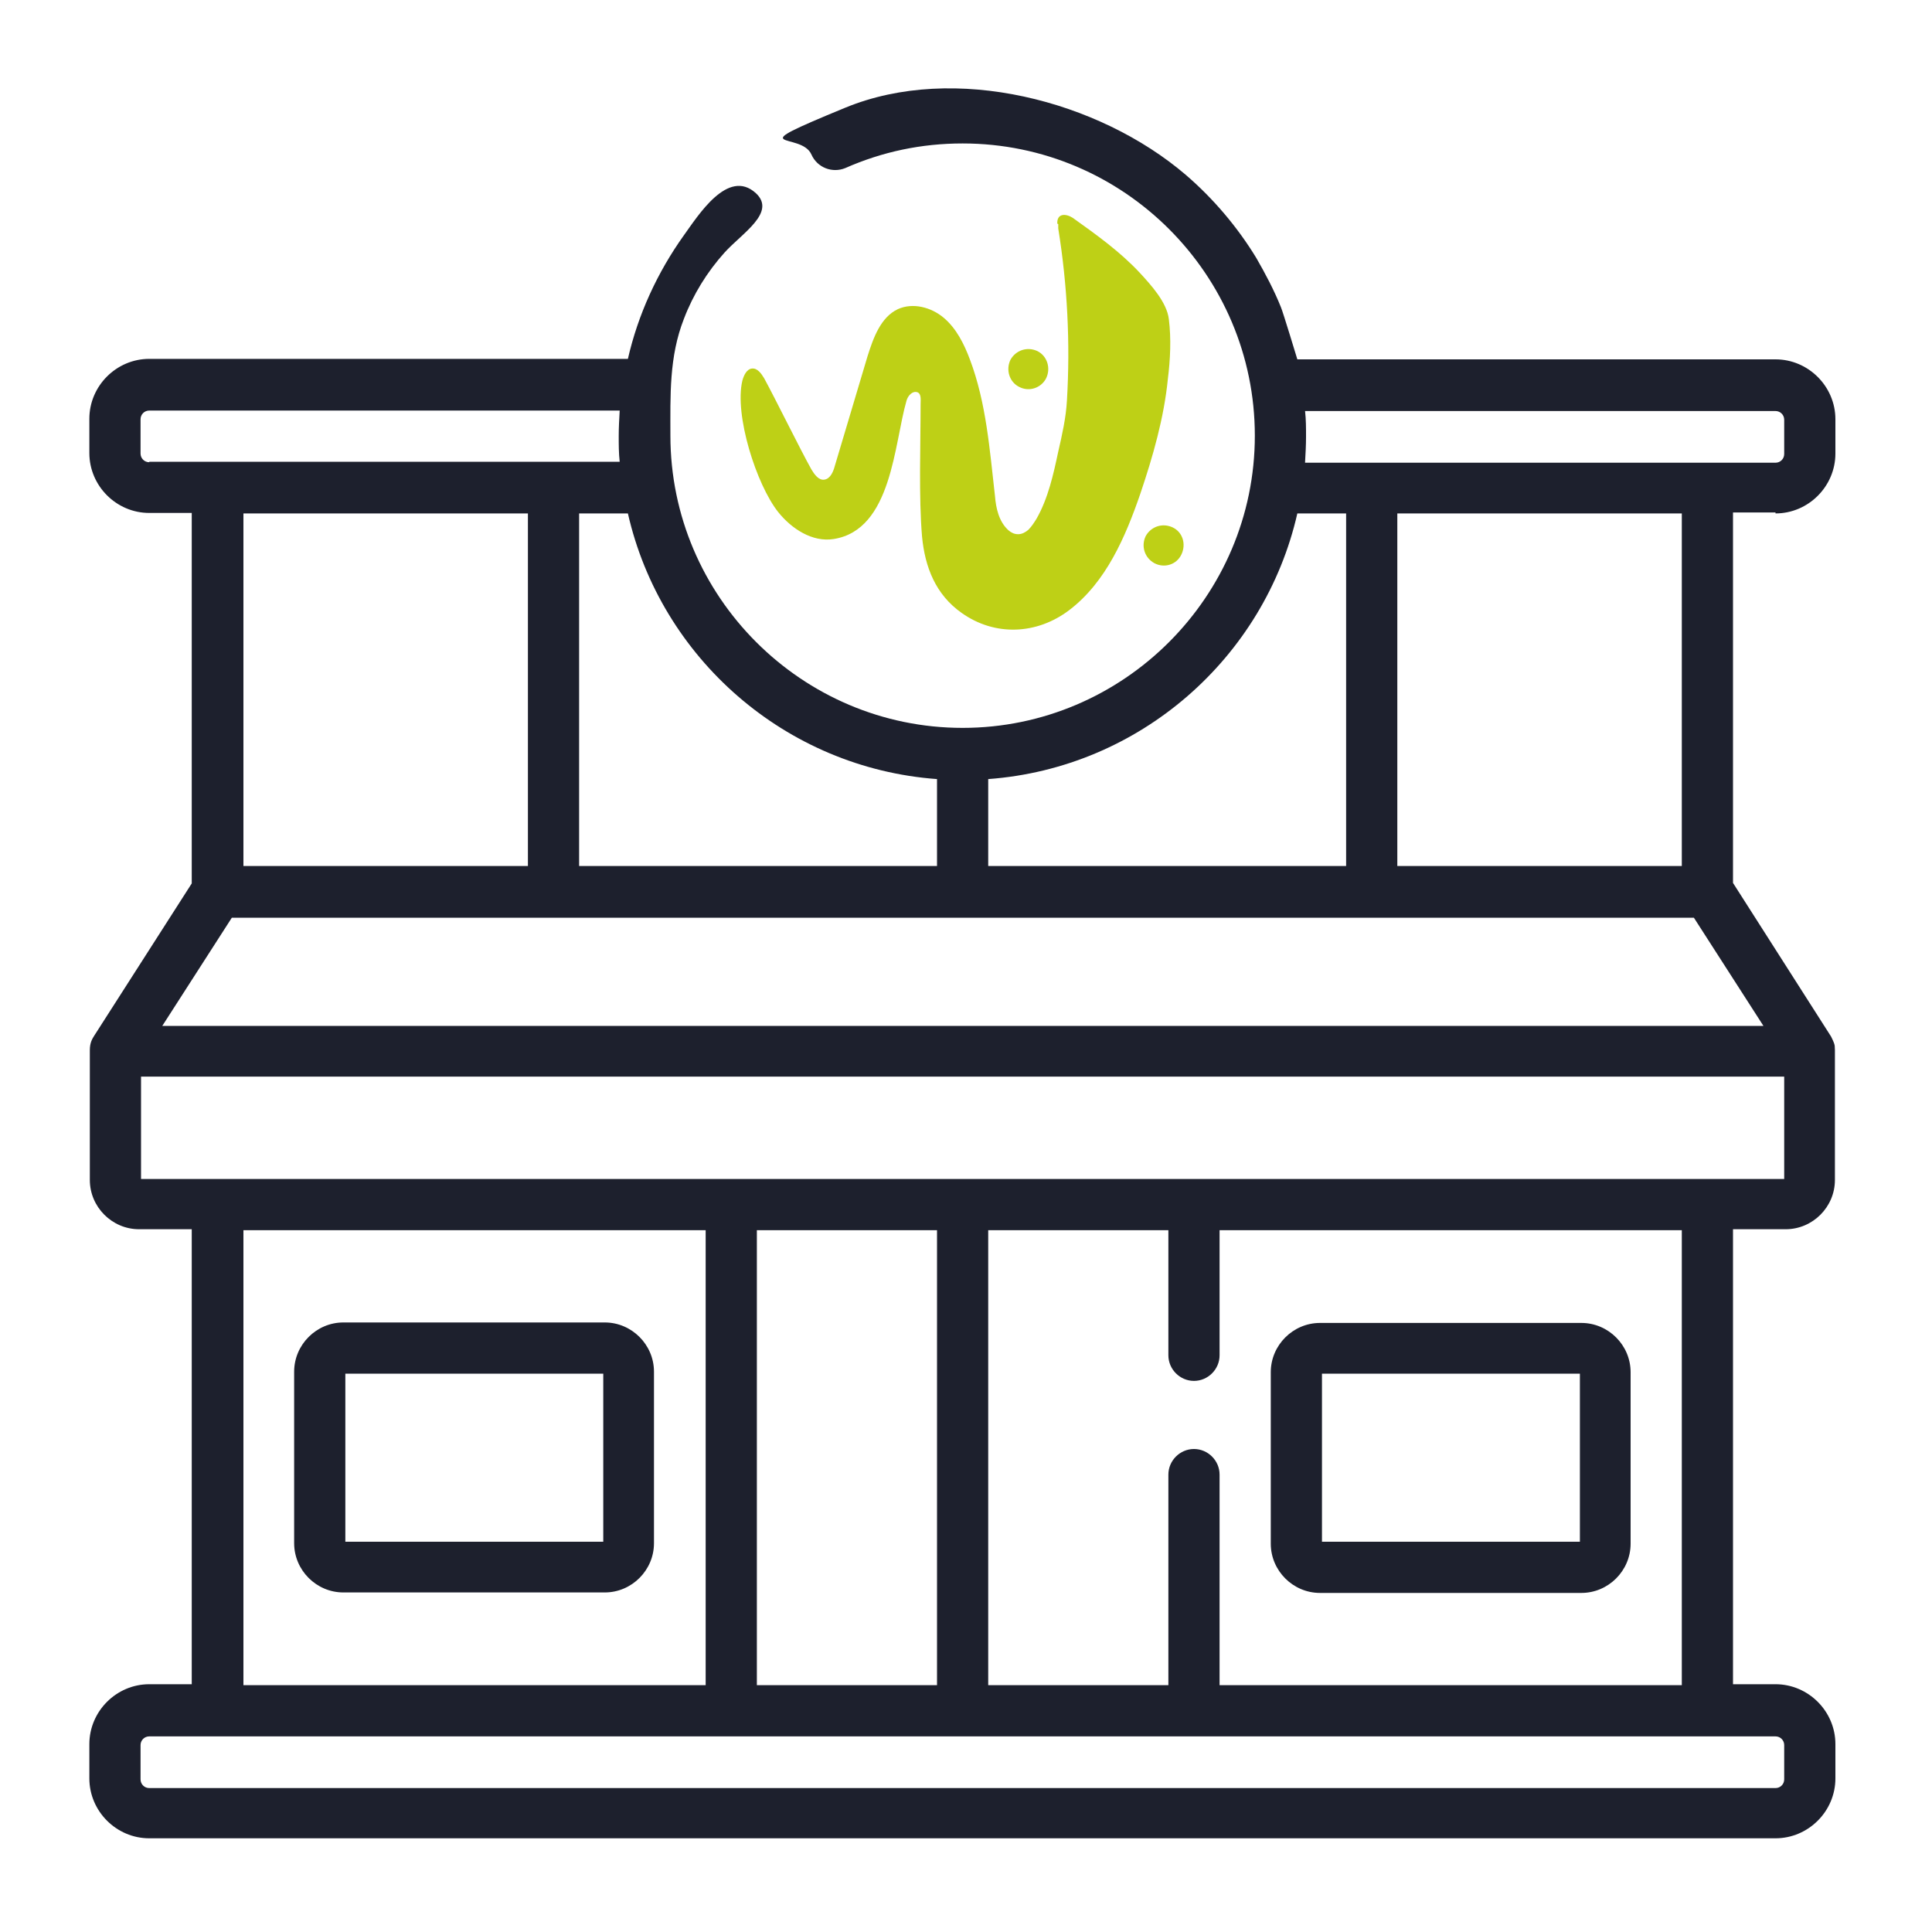 <?xml version="1.0" encoding="UTF-8"?>
<svg id="Calque_1" xmlns="http://www.w3.org/2000/svg" version="1.1" viewBox="0 0 400 400">
  <!-- Generator: Adobe Illustrator 29.1.0, SVG Export Plug-In . SVG Version: 2.1.0 Build 142)  -->
  <defs>
    <style>
      .st0 {
        fill: #bed016;
      }

      .st1 {
        fill: #1d202d;
      }
    </style>
  </defs>
  <path class="st1" d="M367.6,106.3c6.8,0,12.4-5.6,12.4-12.4v-7.1c0-6.8-5.6-12.4-12.4-12.4h-99c0,0-3-9.9-3.4-10.8-1.4-3.5-3.2-6.9-5.1-10.2-3.9-6.4-8.9-12.3-14.6-17.2-18-15.4-47.9-23.2-70.5-13.9s-9.1,4.8-7,9.7c1.2,2.7,4.3,3.9,7,2.8,7.7-3.4,15.8-5.1,24.3-5.1,33.4,0,60.5,27.2,60.5,60.5s-27.2,60.5-60.5,60.5-60.5-27.2-60.5-60.5c0-8.3-.3-16.3,2.8-24.2,1.9-5,4.8-9.7,8.4-13.7s10.8-8.3,6.5-12.3c-5.8-5.3-12,4.7-14.9,8.7-5.5,7.7-9.5,16.4-11.6,25.6H30.9c-6.8,0-12.4,5.6-12.4,12.4v7.1c0,6.8,5.6,12.4,12.4,12.4h8.8v76.7l-20.3,31.7c-.3.5-.8,1.3-.8,2.8v26.9c0,5.6,4.6,10.2,10.2,10.2h10.9v94.2h-8.8c-6.8,0-12.4,5.6-12.4,12.4v7.1c0,6.8,5.6,12.4,12.4,12.4h336.7c6.8,0,12.4-5.6,12.4-12.4v-7.1c0-6.8-5.6-12.4-12.4-12.4h-8.8v-94.2h10.9c5.6,0,10.2-4.6,10.2-10.2v-26.9c-.1-.9.2-.8-.8-2.8l-20.3-31.8v-76.7h8.8ZM204.6,161.3c31.4-2.3,57.2-25.1,64-55h10.1v73h-74.1v-18ZM130,106.3c6.8,29.9,32.6,52.7,64,55v18h-74.1v-73s10.1,0,10.1,0ZM30.9,95.7c-1,0-1.8-.8-1.8-1.8v-7.1c0-1,.8-1.8,1.8-1.8h97.4c-.1,1.8-.2,3.5-.2,5.3s0,3.5.2,5.3H30.9ZM109.3,106.3v73h-58.9v-73s58.9,0,58.9,0ZM367.6,359.5c1,0,1.8.8,1.8,1.8v7.1c0,1-.8,1.8-1.8,1.8H30.9c-1,0-1.8-.8-1.8-1.8v-7.1c0-1,.8-1.8,1.8-1.8h336.7ZM50.4,348.9v-94.2h95.7v94.2H50.4ZM156.7,348.9v-94.2h37.3v94.2h-37.3ZM247.2,285.9c2.9,0,5.3-2.4,5.3-5.3v-25.9h95.7v94.2h-95.7v-43.6c0-2.9-2.4-5.3-5.3-5.3s-5.3,2.4-5.3,5.3v43.6h-37.3v-94.2h37.3v25.9c0,2.9,2.4,5.3,5.3,5.3h0ZM369.4,244.1H29.2v-21.2h340.2v21.2ZM365,212.4H33.6l14.4-22.4h302.7l14.4,22.4ZM289.3,179.3v-73h58.9v73h-58.9ZM270.2,95.7c.1-1.8.2-3.5.2-5.3s0-3.5-.2-5.3h97.4c1,0,1.8.8,1.8,1.8v7.1c0,1-.8,1.8-1.8,1.8h-97.4ZM125.2,273.8h-54.1c-5.6,0-10.2,4.6-10.2,10.2v35.5c0,5.6,4.6,10.2,10.2,10.2h54.1c5.6,0,10.2-4.6,10.2-10.2v-35.5c0-5.6-4.6-10.2-10.2-10.2ZM124.9,319.2h-53.4v-34.8h53.4v34.8ZM273.3,329.8h54.1c5.6,0,10.2-4.6,10.2-10.2v-35.5c0-5.6-4.6-10.2-10.2-10.2h-54.1c-5.6,0-10.2,4.6-10.2,10.2v35.5c0,5.6,4.6,10.2,10.2,10.2ZM273.7,284.4h53.4v34.8h-53.4v-34.8Z"/>
  <g>
    <path class="st0" d="M219.1,46.4c0,.3,0,.6,0,.9,1.9,11.8,2.5,23.7,1.8,35.6-.2,3.6-1,7.1-1.8,10.6-1,4.7-2.1,9.7-4.5,13.9-.5.8-1,1.6-1.7,2.3-.6.5-1.3.9-2.1.9s-1.4-.3-2-.8c-2-1.8-2.6-4.6-2.8-7.1-1.1-9.6-1.8-19.3-5.2-28.3-1.2-3.2-2.8-6.4-5.4-8.6-2.6-2.2-6.4-3.2-9.5-1.8-3.6,1.7-5.1,6-6.3,9.8-2.3,7.6-4.5,15.2-6.8,22.8-.3,1.1-.9,2.5-2.1,2.7-1.2.2-2.1-1.1-2.7-2.1-2.3-4.1-7.5-14.7-9.8-18.9-.6-1-1.4-2.1-2.5-2-1.1.1-1.7,1.4-2,2.5-1.7,7.1,2.9,21.5,7.4,27.2,2.8,3.5,7.1,6.3,11.5,5.6,12.1-1.9,12.5-19.8,15.1-28.7.3-1,1.2-2,2.2-1.7.9.3.7,1.6.7,2.5,0,8.3-.4,19.2.3,27.4.6,6.3,2.8,12,8.2,15.8,6.9,4.9,15.6,4.5,22.3-.6,7.6-5.8,11.6-15.1,14.7-24.1,2.6-7.7,4.9-15.7,5.7-23.8.5-4,.7-8.3.2-12.3-.4-3.5-3.7-7.1-6-9.6-4.1-4.4-9-7.9-13.9-11.4-1.4-.9-3.3-1-3.2,1.2"/>
    <path class="st0" d="M239,116.6c-2-1.1-2.8-3.5-1.8-5.6,1.1-2,3.5-2.8,5.6-1.8s2.8,3.5,1.8,5.6-3.5,2.9-5.6,1.8"/>
    <path class="st0" d="M211,80.1c-2-1-2.8-3.5-1.8-5.6,1.1-2,3.5-2.8,5.6-1.8,2,1,2.8,3.5,1.8,5.6-1,2-3.5,2.9-5.6,1.8"/>
  </g>
</svg>